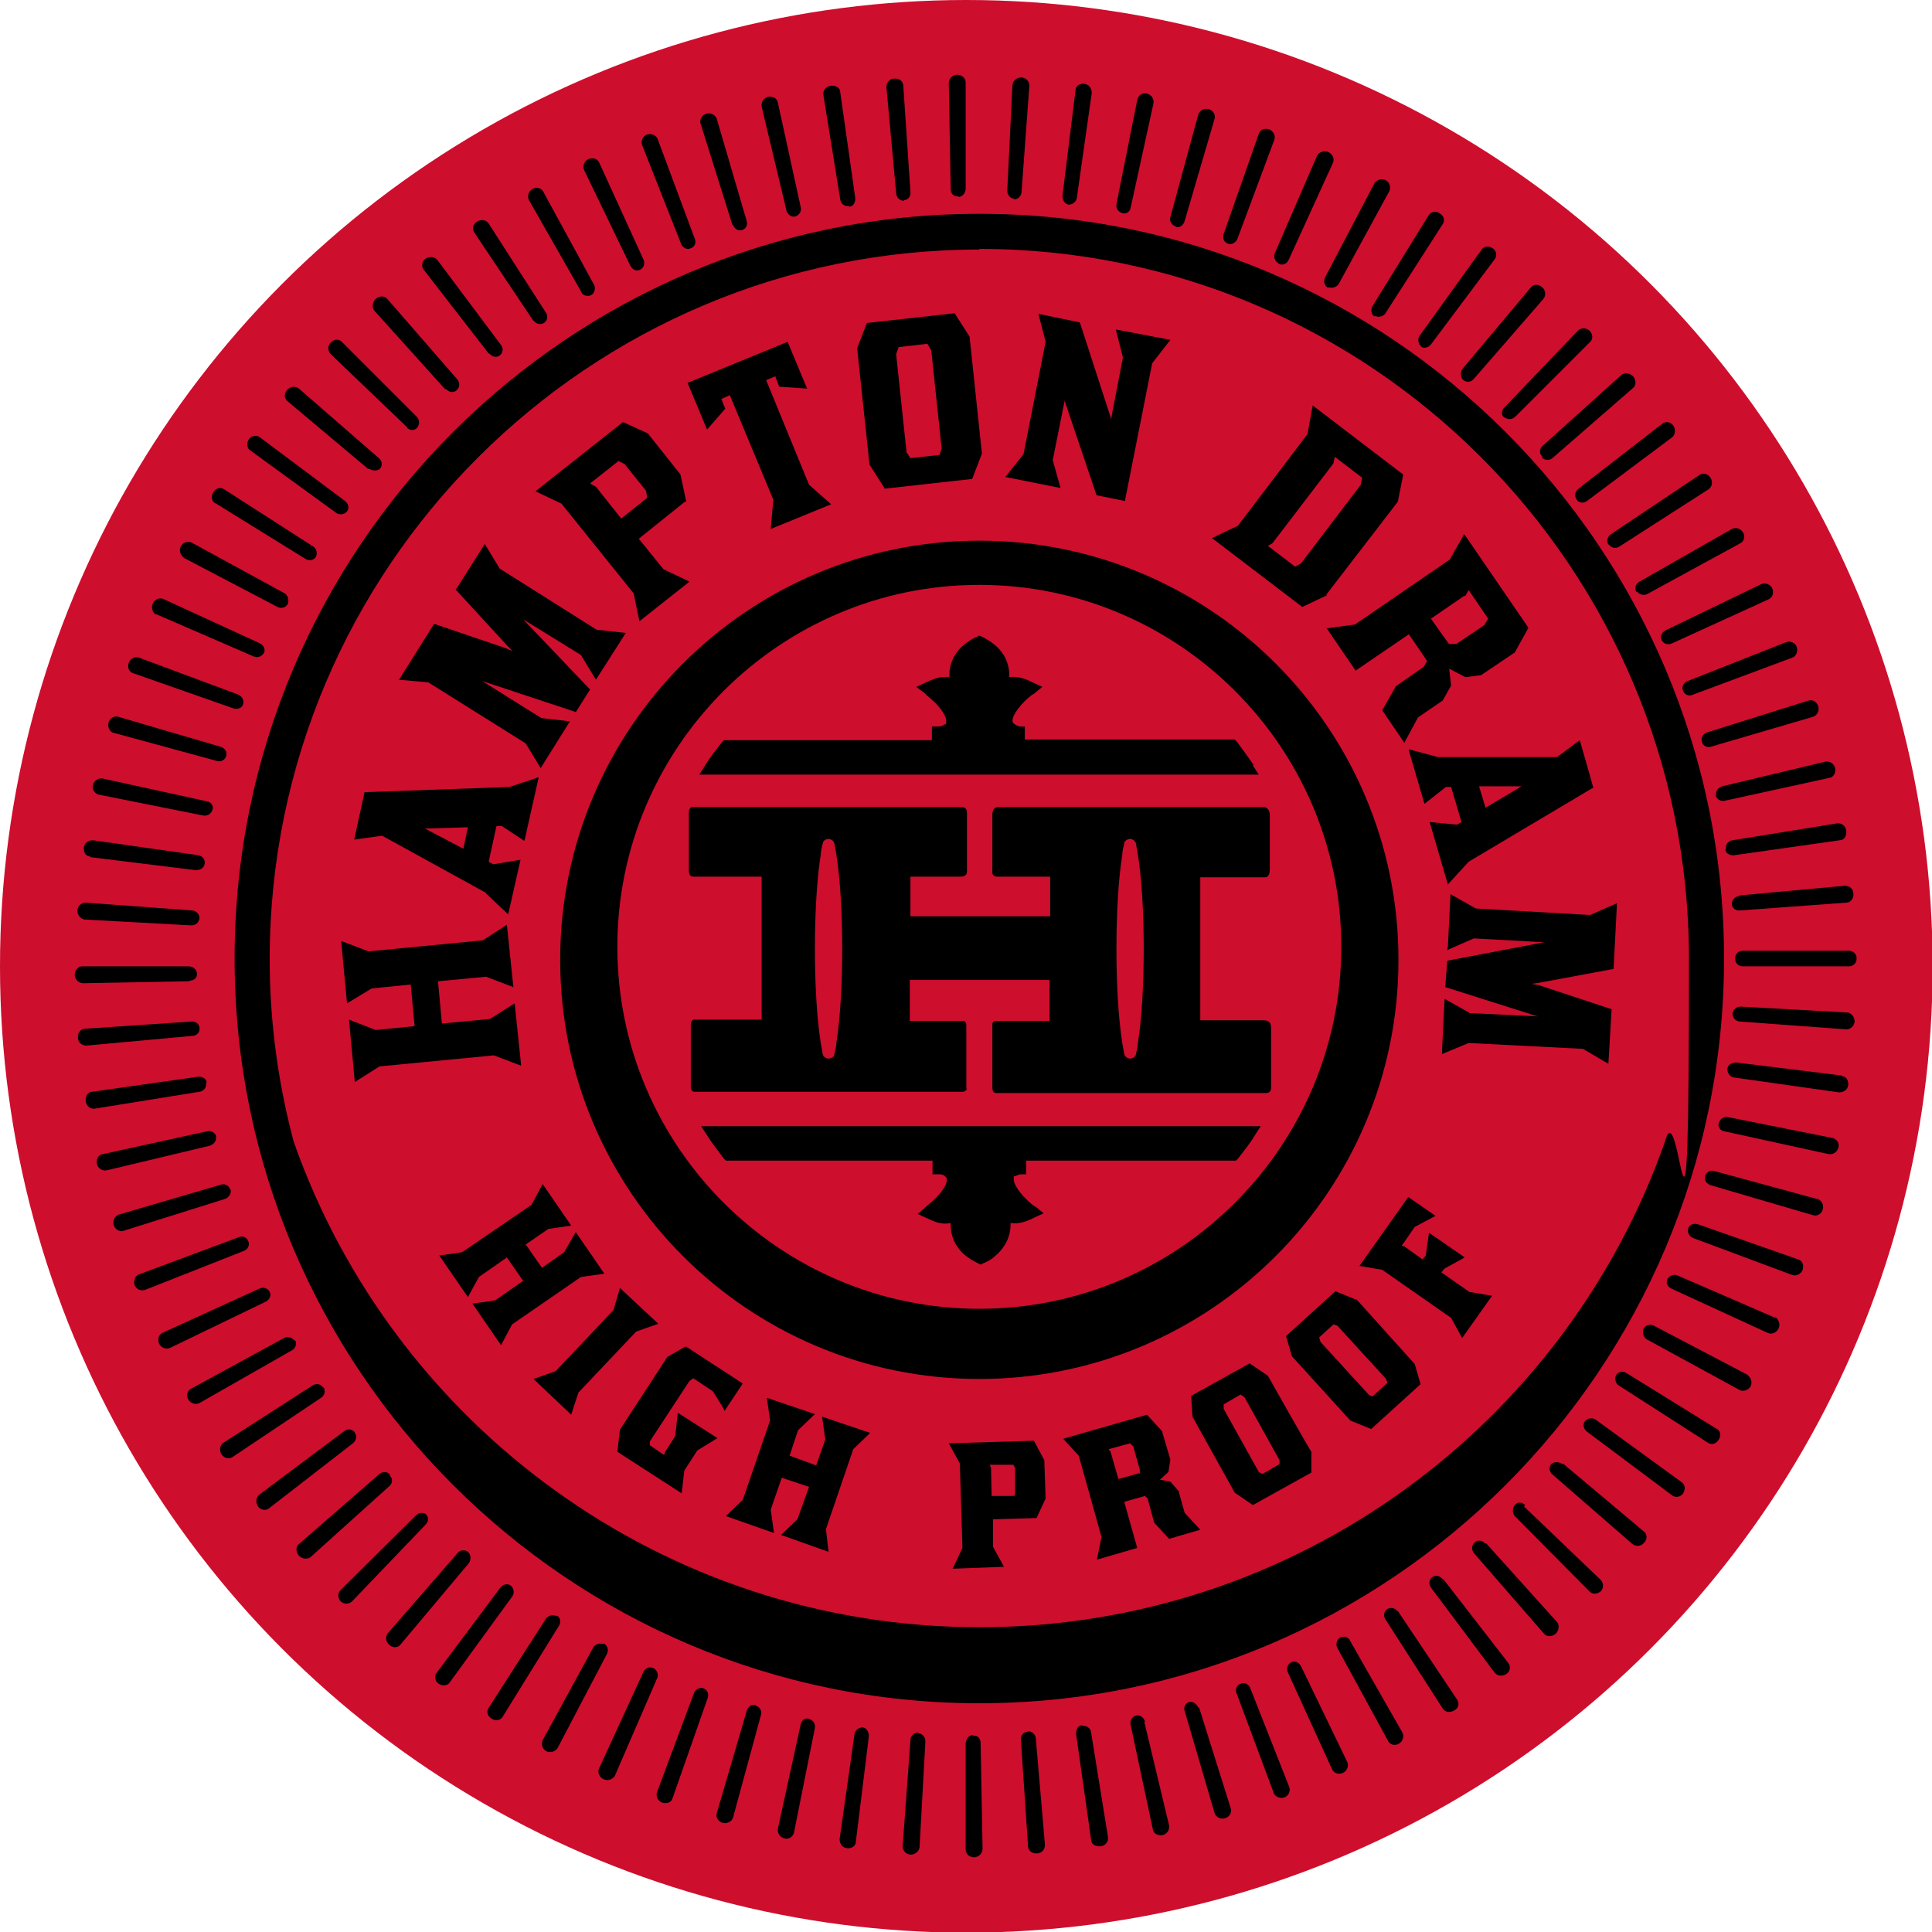 <?xml version="1.0" encoding="UTF-8"?>
<svg xmlns="http://www.w3.org/2000/svg" version="1.1" viewBox="0 0 297.3 297.3">
  <defs>
    <style>
      .cls-1 {
        mix-blend-mode: multiply;
      }

      .cls-2 {
        fill: #000;
      }

      .cls-2, .cls-3 {
        stroke-width: 0px;
      }

      .cls-3 {
        fill: #ce0e2d;
      }

      .cls-4 {
        isolation: isolate;
      }
    </style>
  </defs>
  <g class="cls-4">
    <g id="Layer_1" data-name="Layer 1">
      <g>
        <circle class="cls-3" cx="148.7" cy="148.7" r="148.7"/>
        <g class="cls-1">
          <path class="cls-2" d="M204.1,91.5l11-14.3.8-4v-.2s-13.5-10.3-13.5-10.3l-.4-.3-.8,4.4-10.7,14.1-4,1.9,13.9,10.6,3.8-1.8ZM199.3,87.2l-4.2-3.2.7-.4,9.4-12.3.2-1,4.2,3.2-.2,1.1-9.2,12.1-.9.5Z"/>
          <polygon class="cls-2" points="111.6 62.9 111 61.4 112.3 60.8 119 76.9 118.6 81.4 127.9 77.6 124.5 74.6 117.9 58.5 119.3 57.9 119.9 59.5 124.2 59.8 121.2 52.6 106.1 58.8 105.8 58.9 108.8 66.1 111.6 62.9"/>
          <polygon class="cls-2" points="162 70.8 163.8 61.8 163.8 61.6 168.7 76.1 168.7 76.2 173.1 77.1 177.3 55.9 180.1 52.3 171.7 50.7 172.8 55 171.1 63.8 171 64.5 166.2 49.7 166.1 49.6 159.8 48.3 160.9 52.6 157.5 69.9 154.7 73.4 163.2 75.1 162 70.8"/>
          <path class="cls-2" d="M261.9,114.2c.2.6.8.9,1.4.7l15.7-4.6c.6-.2,1-.9.8-1.6-.2-.7-.9-1.1-1.5-.9l-15.6,4.9c-.6.2-1,.8-.8,1.4Z"/>
          <path class="cls-2" d="M208.7,200l-3.2-1.3-7.6,6.9.9,3.1,9,9.9,3.2,1.3,7.6-6.9-.9-3.1-9-10ZM211.3,214.9l-.6-.2-7.5-8.2-.2-.7,2.2-2,.6.2,7.5,8.2.2.6-2.3,2.1Z"/>
          <path class="cls-2" d="M136.1,75.2l13.5-1.5,1.5-3.9h0c0,0-1.9-18-1.9-18l-2.3-3.6-13.5,1.5-1.5,3.9h0c0,0,1.9,17.9,1.9,17.9l2.3,3.6ZM138.4,53.4l4.3-.5.6,1,1.6,15.1-.3,1-4.5.5-.6-.9-1.6-15.1.4-1.1Z"/>
          <path class="cls-2" d="M259,106.3c.2.6.9.9,1.5.6l15.3-5.7c.6-.2.9-1,.7-1.6-.2-.7-1-1-1.6-.8l-15.2,6c-.6.2-1,.9-.7,1.5Z"/>
          <path class="cls-2" d="M255.7,98.5c.3.6,1,.8,1.6.5l14.9-6.8c.6-.3.8-1,.5-1.7-.3-.6-1.1-.9-1.7-.6l-14.7,7.1c-.6.3-.9,1-.6,1.5Z"/>
          <polygon class="cls-2" points="227.1 139.8 223.2 137.6 222.8 145.7 222.7 146.2 226.8 144.4 237.6 145 222.9 147.8 222.7 147.9 222.4 151.9 236.6 156.4 226.2 155.9 222.3 153.7 221.9 161.7 221.9 162.2 226 160.5 243.6 161.4 247.5 163.7 248 155.3 236.8 151.6 235.7 151.4 237 151.2 248.3 149.1 248.8 139.5 248.8 139 244.7 140.8 227.1 139.8"/>
          <polygon class="cls-2" points="221.8 195.8 222.3 195.2 225.4 193.5 219.9 189.7 219.4 193.2 218.9 193.8 216.1 191.8 215.7 191.7 217.7 188.8 220.9 187.1 216.7 184.2 209.2 194.8 212.7 195.4 223.3 202.8 225 205.9 229.6 199.4 226.1 198.8 221.8 195.8"/>
          <path class="cls-2" d="M251.9,91c.3.5,1.1.7,1.6.4l14.3-7.8c.6-.3.8-1.1.4-1.7-.4-.6-1.1-.8-1.7-.5l-14.2,8.1c-.6.3-.8,1-.5,1.6Z"/>
          <path class="cls-2" d="M216.8,115.5l2.4,8.2,3.3-2.6h.8s1.6,5.4,1.6,5.4l-.7.4-4.2-.4,2.8,9.6,3.2-3.5,19-11.3h.2c0-.1-2.1-7.4-2.1-7.4l-3.5,2.6h-18.3s-4.5-1.2-4.5-1.2ZM234.3,120.9l-5.7,3.4-1-3.3h6.6Z"/>
          <path class="cls-2" d="M204.1,96.6l4.3,6.3.2.3,8.2-5.6,2.8,4.1-.5.9-4.3,3-2.1,3.7,3.4,5,2.1-3.9,3.8-2.6,1.3-2.3-.3-2.6,2.5,1.3,2.4-.3,5.2-3.5,2.1-3.8-9.6-14-.3-.4-2.2,3.9-14.6,10-4.4.6ZM225.5,91.7l.5-.9,3,4.4-.6,1-4.3,2.9h-1.1c0,.1-2.8-3.9-2.8-3.9l5.1-3.5Z"/>
          <path class="cls-2" d="M267.7,137.9c-.7,0-1.2.6-1.2,1.2,0,.6.6,1.1,1.3,1l16.3-1.2c.7,0,1.2-.7,1.1-1.4,0-.7-.6-1.2-1.3-1.2l-16.3,1.5Z"/>
          <path class="cls-2" d="M204.4,44.2c.6.2,1.3,0,1.6-.5l7.8-14.3c.3-.6,0-1.4-.6-1.7-.6-.3-1.4,0-1.7.5l-7.6,14.5c-.3.6-.1,1.3.5,1.6Z"/>
          <path class="cls-2" d="M147.5,30.3c.6,0,1.1-.6,1.1-1.3V12.7c0-.7-.6-1.2-1.3-1.2-.7,0-1.3.6-1.3,1.3l.3,16.3c0,.7.5,1.2,1.1,1.1Z"/>
          <path class="cls-2" d="M139.1,30.8c.6,0,1.1-.6,1-1.3l-1.1-16.3c0-.7-.7-1.2-1.4-1.1-.7,0-1.2.6-1.2,1.3l1.5,16.3c0,.7.6,1.2,1.2,1.2Z"/>
          <path class="cls-2" d="M130.7,31.8c.6,0,1-.7.9-1.4l-2.3-16.2c0-.7-.7-1.1-1.5-1-.7.1-1.2.7-1.1,1.4l2.6,16.1c.1.7.7,1.1,1.3,1Z"/>
          <path class="cls-2" d="M97.5,91.3l.9,4.3,7.7-6.1-4-1.9-3.8-4.7,7.1-5.7h.2c0-.1-.9-4.2-.9-4.2l-5-6.3-3.7-1.7h-.2c0,0-13.4,10.6-13.4,10.6l4,1.9,11.1,13.8ZM95.1,70.9l1,.5,3.3,4.1.2,1.1-4,3.2-3.9-4.9-.9-.5,4.3-3.4Z"/>
          <polygon class="cls-2" points="80.9 114.4 83.2 118.2 87.7 111 83.3 110.5 74.2 104.8 88.4 109.5 88.6 109.6 90.8 106.1 80.5 95.3 89.4 100.8 91.7 104.6 96.3 97.4 91.8 96.9 76.9 87.5 74.6 83.7 70.3 90.5 70.1 90.7 78.1 99.4 78.9 100.2 77.7 99.7 66.8 96 61.4 104.6 65.9 105 80.9 114.4"/>
          <path class="cls-2" d="M264,122.4c.2.6.8,1,1.5.8l16-3.5c.7-.1,1-.8.9-1.5-.2-.7-.8-1.1-1.5-1l-15.9,3.8c-.6.2-1.1.8-.9,1.4Z"/>
          <polygon class="cls-2" points="57.2 152.1 63.2 151.5 63.8 157.9 57.8 158.5 53.7 156.9 54.6 166.5 58.4 164.1 76 162.4 80.2 164 79.2 154.4 75.4 156.8 68 157.5 67.4 151 74.8 150.3 79 151.9 78 142.3 74.3 144.7 56.7 146.4 52.5 144.8 53.4 154.4 57.2 152.1"/>
          <path class="cls-2" d="M74.8,137.5l3.4,3.2,1.9-8.4-4.2.7-.7-.4,1.2-5.5h.8s3.5,2.3,3.5,2.3l2.2-9.8-4.5,1.5-22.3.8-1.6,7.3,4.3-.6,16,8.8ZM72,127.3l-.7,3.3-5.9-3.1,6.6-.2Z"/>
          <path class="cls-2" d="M265.5,130.7c0,.6.7,1,1.4.9l16.2-2.3c.7,0,1.1-.7,1-1.5-.1-.7-.7-1.2-1.4-1.1l-16.1,2.6c-.7.1-1.1.7-1,1.3Z"/>
          <path class="cls-2" d="M211.6,48.6c.5.3,1.3.1,1.6-.4l8.8-13.7c.4-.6.2-1.3-.5-1.7-.6-.4-1.4-.2-1.7.4l-8.6,13.9c-.3.6-.2,1.3.3,1.6Z"/>
          <path class="cls-2" d="M192.9,117.7c-.8-1.1-1.6-2.3-2.6-3.6l-.3-.3h-32.3v-2h-.8c-.3-.1-.6-.2-.8-.4-.2-.1-.3-.3-.3-.5,0-1,1.5-2.8,2.9-3.9,0,0,.2-.1.3-.2.1,0,.2-.1.3-.2l1.1-.9-1.3-.6c-1.2-.6-2.4-1.1-3.8-.9.1-1.9-.7-3.8-2.4-5.1-.5-.4-1.1-.8-1.8-1.1l-.4-.2-.4.2c-.7.3-1.3.7-1.8,1.1-1.7,1.3-2.5,3.2-2.4,5.1-1.4-.2-2.5.3-3.8.9l-1.3.6,1.2.9c0,0,.2.1.2.2,0,0,.1,0,.2.2,1.8,1.4,3,3,3,3.9s0,.4-.3.6c-.2.2-.5.3-1,.3h-.9v2.1h-32l-.3.3c-1,1.3-1.9,2.4-2.6,3.6l-.9,1.4h86.1s-.9-1.4-.9-1.4Z"/>
          <path class="cls-2" d="M218.6,53.3c.5.4,1.2.2,1.6-.3l9.8-13.1c.4-.5.3-1.3-.3-1.7-.6-.4-1.4-.3-1.7.2l-9.5,13.2c-.4.5-.3,1.3.2,1.7Z"/>
          <path class="cls-2" d="M143.5,178.6v2.1h.9c.4,0,.7,0,1,.3.3.2.3.4.3.6,0,.9-1.2,2.5-3,3.9,0,0-.1.1-.2.2,0,0-.2.1-.2.2l-1.1.9,1.3.6c1.3.6,2.3,1.1,3.8.8-.1,1.9.7,3.8,2.4,5.1.5.4,1.2.8,1.8,1.1l.4.2.4-.2c.7-.3,1.3-.6,1.8-1.1,1.6-1.3,2.5-3.2,2.4-5.1,1.4.2,2.6-.3,3.8-.9l1.3-.6-1.1-.9c0,0-.2-.1-.3-.2,0,0-.2-.1-.3-.2-1.4-1.1-2.9-2.9-2.9-3.9s0-.4.3-.5c.2-.2.4-.2.8-.3h.8v-2.1h32.3s.3-.3.3-.3c1-1.3,1.9-2.4,2.6-3.6l.9-1.4h-86.1l.9,1.4c.7,1.1,1.6,2.3,2.6,3.6l.3.3h32Z"/>
          <path class="cls-2" d="M148.7,167.6v-9.9c0-.3-.2-.6-.4-.6h-8.3v-6.3h21.5v6.3h-8.3c-.3,0-.5.2-.5.6v9.5c0,.8.2,1,.7,1h41.3c.6,0,.9-.2.9-.9v-9.1c0-1.1-.6-1.2-1.3-1.2h-9.6v-22h10c.6,0,.7-.8.7-1.2v-8.4c0-.8-.5-1.2-.9-1.2h-40.9c-.7,0-.9.6-.9,1.2v8.8c0,.5.3.7.8.7h8.1v6.1h-21.5v-6.1h7.6c.7,0,1.1-.2,1.1-.8v-9c0-.5-.2-.9-.8-.9h-41.5c-.3,0-.5.4-.5.8v8.9c0,.8.3,1,.7,1h10.5v22h-10.4c-.3,0-.5.4-.5.7v9.6c0,.6.3.8.5.8h41.3c.3,0,.7-.2.7-.6ZM172.7,131.5c0-.6.2-1.2.3-1.7,0-.4.5-.7.9-.7s.8.3.9.7c.1.5.2,1.1.3,1.7.6,3.8.9,9,.9,14.5s-.3,10.7-.9,14.5c0,.6-.2,1.2-.3,1.7,0,.4-.5.7-.9.7s-.8-.3-.9-.7c-.1-.5-.2-1.1-.3-1.7-.6-3.8-.9-9-.9-14.5s.3-10.7.9-14.5ZM128.7,160.5c0,.6-.2,1.2-.3,1.7,0,.4-.5.7-.9.7h0c-.4,0-.8-.3-.9-.7-.1-.5-.2-1.1-.3-1.7-.6-3.8-.9-9-.9-14.5s.3-10.7.9-14.5c0-.6.2-1.2.3-1.7,0-.4.5-.7.9-.7h0c.4,0,.8.3.9.7.1.5.2,1.1.3,1.7.6,3.8.9,9,.9,14.5s-.3,10.7-.9,14.5Z"/>
          <path class="cls-2" d="M156,30.7c.6,0,1.2-.5,1.2-1.2l1.2-16.3c0-.7-.5-1.2-1.2-1.3-.7,0-1.3.5-1.4,1.1l-.8,16.3c0,.7.4,1.2,1.1,1.3Z"/>
          <path class="cls-2" d="M225.2,58.5c.5.4,1.2.3,1.6-.2l10.7-12.3c.4-.5.4-1.3-.2-1.8-.5-.5-1.3-.5-1.7,0l-10.5,12.5c-.4.5-.4,1.3,0,1.7Z"/>
          <polygon class="cls-2" points="93 196 88.6 189.6 86.8 192.7 83.4 195.1 80.9 191.5 84.4 189.1 87.9 188.6 83.5 182.2 81.8 185.4 71.1 192.7 67.6 193.2 72 199.6 73.7 196.5 78 193.5 80.5 197.1 76.2 200.1 72.7 200.6 77.1 207 78.8 203.8 89.4 196.5 93 196"/>
          <path class="cls-2" d="M196.8,40.6c.6.3,1.2,0,1.5-.6l6.8-14.9c.3-.6,0-1.4-.7-1.7-.6-.3-1.4,0-1.7.5l-6.5,15c-.3.6,0,1.3.5,1.6Z"/>
          <path class="cls-2" d="M188.9,37.5c.6.2,1.2-.1,1.5-.7l5.7-15.3c.2-.6-.1-1.3-.8-1.6-.7-.2-1.4,0-1.6.7l-5.4,15.4c-.2.6,0,1.3.7,1.5Z"/>
          <path class="cls-2" d="M180.9,34.9c.6.2,1.2-.2,1.4-.9l4.6-15.7c.2-.6-.2-1.3-.9-1.5-.7-.2-1.4.2-1.6.8l-4.3,15.8c-.2.6.2,1.3.8,1.4Z"/>
          <path class="cls-2" d="M172.7,32.8c.6.2,1.2-.2,1.3-.9l3.5-16c.1-.7-.3-1.3-1-1.5-.7-.2-1.4.3-1.5,1l-3.2,16c-.1.7.3,1.2.9,1.4Z"/>
          <path class="cls-2" d="M164.4,31.5c.6,0,1.2-.4,1.3-1l2.3-16.2c0-.7-.4-1.3-1.1-1.4-.7-.1-1.4.3-1.4,1l-2,16.2c0,.7.3,1.3,1,1.4Z"/>
          <path class="cls-2" d="M181.5,229.6l-1.4-1.6-1.6-.3,1.3-1.2.3-1.9-1.3-4.4-2.3-2.5-12.9,3.7,2.4,2.6,3.5,12.5-.7,3.5,6.2-1.8-2-7.1,3.2-.9.4.4,1,3.7,2.3,2.5,4.8-1.4-2.4-2.6-.9-3.2ZM175.3,226.7l-3.2.9-1.2-4.2-.3-.4,3.3-.9.5.5,1,3.6v.6Z"/>
          <path class="cls-2" d="M247.6,83.8c.3.5,1,.7,1.6.3l13.7-8.8c.6-.4.7-1.2.3-1.8-.4-.6-1.1-.8-1.7-.4l-13.6,9.1c-.6.4-.7,1.1-.4,1.6Z"/>
          <path class="cls-2" d="M121,32.4c.2.6.8,1.1,1.4.9.6-.2,1-.8.8-1.5l-3.5-16c-.1-.7-.8-1-1.5-.9-.7.2-1.1.8-1,1.5l3.8,15.9Z"/>
          <path class="cls-2" d="M242.6,76.9c.4.5,1.1.6,1.6.2l13.1-9.8c.5-.4.6-1.2.2-1.8-.4-.6-1.2-.7-1.7-.3l-12.9,10c-.5.4-.7,1.1-.3,1.6Z"/>
          <path class="cls-2" d="M195.1,211.7l-2.8-1.9-9,5,.2,3.2,6.5,11.7,2.8,1.9,9-5v-3.2c-.1,0-6.7-11.7-6.7-11.7ZM194.2,226.8l-.5-.3-5.4-9.7v-.7s2.6-1.5,2.6-1.5l.6.4,5.4,9.7v.6s-2.6,1.5-2.6,1.5Z"/>
          <path class="cls-2" d="M159.1,221.7l-13.1.4,1.7,3.1.4,13-1.5,3.2,7.9-.3-1.7-3.1v-4.2c-.1,0,6.7-.2,6.7-.2l1.4-3-.2-5.9-1.6-3ZM156,230.2h-3.4c0,.1-.1-4.3-.1-4.3l-.2-.5h3.6c0-.1.3.5.3.5v3.7c.1,0-.1.6-.1.6Z"/>
          <polygon class="cls-2" points="105.7 207.3 105.5 207.2 102.7 208.8 95.4 220 95 223.4 104.9 229.8 105.3 226.3 107.3 223.2 110.4 221.3 104.3 217.4 103.9 221 102.3 223.5 102.2 223.9 100 222.4 100 221.8 106.1 212.5 106.7 212.1 109.7 214.1 111.2 216.5 111.5 217.1 114.3 212.9 105.7 207.3"/>
          <polygon class="cls-2" points="101.3 203.7 95.4 198.2 94.4 201.6 85.5 211 82.1 212.2 87.9 217.7 89 214.3 97.9 204.9 101.3 203.7"/>
          <path class="cls-2" d="M150.7,212.2c35.6,0,64.5-28.9,64.5-64.5s-28.9-64.5-64.5-64.5-64.5,28.9-64.5,64.5,28.9,64.5,64.5,64.5ZM150.7,90c30.7,0,55.7,25,55.7,55.7s-25,55.7-55.7,55.7-55.7-25-55.7-55.7,25-55.7,55.7-55.7Z"/>
          <path class="cls-2" d="M237.3,70.4c.4.5,1.2.5,1.7,0l12.3-10.7c.5-.4.5-1.2,0-1.8-.5-.5-1.3-.6-1.8-.2l-12.1,10.9c-.5.4-.6,1.2-.1,1.6Z"/>
          <polygon class="cls-2" points="127 221.5 125.6 225.5 121.5 224 122.8 220.1 125.4 217.6 118 215.1 118.5 218.6 114.3 230.8 111.7 233.3 119.1 235.9 118.6 232.3 120.3 227.4 124.5 228.8 122.7 233.8 120.2 236.2 127.5 238.8 127.1 235.3 131.3 223 133.9 220.5 126.5 218 127 221.5"/>
          <path class="cls-2" d="M231.5,64.2c.5.4,1.2.4,1.7-.1l11.5-11.5c.5-.5.4-1.2-.1-1.7-.5-.5-1.3-.5-1.8,0l-11.3,11.8c-.5.5-.5,1.2,0,1.6Z"/>
          <path class="cls-2" d="M36.1,147.5c0,63.2,51.4,114.6,114.6,114.6s114.6-51.4,114.6-114.6-51.4-114.6-114.6-114.6-114.6,51.4-114.6,114.6ZM150.7,38.3c60.2,0,109.2,49,109.2,109.2s-1.3,19.2-3.7,28.2c-15.3,43.5-56.8,74.7-105.5,74.7s-90.2-31.2-105.5-74.7c-2.4-9-3.7-18.4-3.7-28.1,0-60.2,49-109.2,109.2-109.2Z"/>
          <path class="cls-2" d="M166.5,265.5c-.6,0-1,.7-.9,1.4l2.3,16.2c0,.7.7,1.1,1.5,1,.7-.1,1.2-.7,1.1-1.4l-2.6-16.1c-.1-.7-.7-1.1-1.3-1Z"/>
          <path class="cls-2" d="M158.1,266.5c-.6,0-1.1.6-1,1.3l1.1,16.3c0,.7.7,1.2,1.4,1.1.7,0,1.2-.6,1.2-1.3l-1.4-16.3c0-.7-.6-1.2-1.2-1.2Z"/>
          <path class="cls-2" d="M207.8,252.5c-.3-.6-1-.8-1.6-.5-.5.3-.7,1.1-.4,1.6l7.8,14.3c.3.6,1.1.8,1.7.4.6-.4.8-1.1.5-1.7l-8.1-14.2Z"/>
          <path class="cls-2" d="M192.4,259.8c-.2-.6-.9-1-1.5-.7-.6.2-.9.9-.6,1.5l5.7,15.3c.2.6,1,.9,1.6.7.7-.2,1-1,.8-1.6l-6-15.2Z"/>
          <path class="cls-2" d="M200.2,256.4c-.3-.6-1-.9-1.5-.6-.6.3-.8,1-.5,1.6l6.8,14.9c.3.6,1,.8,1.7.5.6-.3.9-1.1.6-1.7l-7.1-14.7Z"/>
          <path class="cls-2" d="M149.7,267c-.6,0-1.1.6-1.1,1.3v16.3c0,.7.6,1.2,1.3,1.2.7,0,1.3-.6,1.3-1.3l-.3-16.3c0-.7-.5-1.2-1.1-1.1Z"/>
          <path class="cls-2" d="M184.4,262.8c-.2-.6-.8-1-1.4-.9-.6.2-.9.8-.7,1.4l4.6,15.7c.2.6.9,1,1.6.8.7-.2,1.1-.9.9-1.5l-4.9-15.6Z"/>
          <path class="cls-2" d="M176.2,264.9c-.2-.6-.8-1.1-1.4-.9-.6.2-1,.8-.8,1.5l3.4,16c.1.7.8,1,1.5.9.7-.2,1.1-.8,1-1.5l-3.8-15.9Z"/>
          <path class="cls-2" d="M108.3,259.8c-.6-.2-1.2.1-1.5.7l-5.7,15.3c-.2.6.1,1.3.8,1.6.7.2,1.4,0,1.6-.7l5.4-15.4c.2-.6,0-1.3-.7-1.5Z"/>
          <path class="cls-2" d="M100.5,256.7c-.6-.3-1.2,0-1.5.6l-6.8,14.8c-.3.6,0,1.4.7,1.7.6.3,1.4,0,1.7-.5l6.5-15c.3-.6,0-1.3-.5-1.6Z"/>
          <path class="cls-2" d="M92.9,253c-.6-.2-1.3,0-1.6.5l-7.8,14.3c-.3.6,0,1.4.6,1.7.6.3,1.4,0,1.7-.5l7.6-14.5c.3-.6.1-1.3-.5-1.6Z"/>
          <path class="cls-2" d="M116.3,262.4c-.6-.2-1.2.2-1.4.9l-4.6,15.7c-.2.6.2,1.3.9,1.5.7.2,1.4-.2,1.6-.8l4.3-15.8c.2-.6-.2-1.3-.8-1.4Z"/>
          <path class="cls-2" d="M132.8,265.8c-.6,0-1.2.4-1.3,1l-2.3,16.2c0,.7.4,1.3,1.1,1.4.7.1,1.4-.3,1.4-1l2-16.2c0-.7-.3-1.3-1-1.4Z"/>
          <path class="cls-2" d="M124.5,264.5c-.6-.2-1.2.2-1.3.9l-3.5,16c-.1.7.3,1.3,1,1.5.7.2,1.4-.3,1.5-1l3.2-16c.1-.7-.3-1.2-.9-1.4Z"/>
          <path class="cls-2" d="M141.3,266.6c-.6,0-1.2.5-1.2,1.2l-1.2,16.3c0,.7.5,1.2,1.2,1.3.7,0,1.3-.5,1.4-1.1l.9-16.3c0-.7-.4-1.2-1.1-1.3Z"/>
          <path class="cls-2" d="M228.5,237.5c-.4-.5-1.2-.6-1.6-.1-.5.4-.5,1.2,0,1.7l10.7,12.3c.4.5,1.2.5,1.8,0,.5-.5.6-1.3.2-1.8l-10.9-12.1Z"/>
          <path class="cls-2" d="M215.1,248c-.4-.6-1.1-.7-1.6-.4-.5.3-.7,1-.3,1.6l8.8,13.7c.4.6,1.1.7,1.8.3s.8-1.1.4-1.7l-9.1-13.6Z"/>
          <path class="cls-2" d="M276.7,193.8l-15.4-5.4c-.6-.2-1.3,0-1.5.6-.2.6.1,1.2.7,1.5l15.3,5.7c.6.2,1.3-.1,1.6-.8.2-.7,0-1.4-.7-1.6Z"/>
          <path class="cls-2" d="M281.9,175.1l-16-3.2c-.7-.1-1.2.3-1.4.9-.2.6.2,1.2.9,1.3l16,3.5c.7.1,1.3-.3,1.5-1,.2-.7-.3-1.4-1-1.5Z"/>
          <path class="cls-2" d="M284.5,146.3h-16.3c-.7,0-1.2.5-1.2,1.2,0,.7.5,1.2,1.2,1.2h16.3c.7,0,1.2-.5,1.2-1.2,0-.7-.5-1.2-1.2-1.2Z"/>
          <path class="cls-2" d="M283.4,165.5l-16.2-2c-.7,0-1.3.3-1.4,1,0,.6.4,1.2,1,1.3l16.2,2.3c.7,0,1.3-.4,1.4-1.1.1-.7-.3-1.4-1-1.4Z"/>
          <path class="cls-2" d="M273.2,202.8l-15-6.5c-.6-.3-1.3,0-1.6.5-.3.6,0,1.2.6,1.5l14.8,6.8c.6.3,1.4,0,1.7-.7.3-.6,0-1.4-.5-1.7Z"/>
          <path class="cls-2" d="M284.2,155.8l-16.3-.9c-.7,0-1.2.4-1.3,1.1,0,.6.5,1.2,1.2,1.2l16.3,1.2c.7,0,1.2-.5,1.3-1.2,0-.7-.5-1.3-1.1-1.4Z"/>
          <path class="cls-2" d="M279.6,184.5l-15.8-4.3c-.6-.2-1.3.2-1.4.8-.2.6.2,1.2.9,1.4l15.7,4.6c.6.2,1.3-.2,1.5-.9.2-.7-.2-1.4-.8-1.6Z"/>
          <path class="cls-2" d="M85.6,248.7c-.5-.3-1.3-.1-1.6.4l-8.8,13.7c-.4.6-.2,1.3.5,1.7.6.4,1.4.2,1.7-.4l8.6-13.9c.4-.6.2-1.3-.3-1.6Z"/>
          <path class="cls-2" d="M222,243c-.4-.5-1.1-.7-1.6-.3-.5.4-.6,1.1-.2,1.6l9.8,13.1c.4.5,1.2.6,1.8.2.6-.4.7-1.2.3-1.7l-10-12.9Z"/>
          <path class="cls-2" d="M234.7,231.6c-.5-.5-1.2-.5-1.6,0-.4.5-.4,1.2,0,1.7l11.5,11.6c.5.5,1.2.4,1.7,0,.5-.5.5-1.3,0-1.8l-11.8-11.3Z"/>
          <path class="cls-2" d="M245.6,218.5c-.5-.4-1.3-.3-1.7.2-.4.5-.2,1.2.3,1.6l13.1,9.8c.5.4,1.3.3,1.7-.3.4-.6.3-1.4-.2-1.7l-13.2-9.6Z"/>
          <path class="cls-2" d="M264.2,219.9l-13.9-8.6c-.6-.4-1.3-.2-1.6.3-.3.5-.1,1.3.4,1.6l13.7,8.8c.6.4,1.3.2,1.7-.5.4-.6.2-1.4-.4-1.7Z"/>
          <path class="cls-2" d="M240.4,225.3c-.5-.4-1.3-.4-1.7,0-.4.5-.3,1.2.2,1.6l12.3,10.7c.5.4,1.3.4,1.8-.2.5-.5.5-1.3,0-1.7l-12.5-10.5Z"/>
          <path class="cls-2" d="M269,211.6l-14.5-7.6c-.6-.3-1.3-.1-1.6.5-.2.6,0,1.3.5,1.6l14.3,7.8c.6.3,1.4,0,1.7-.6.3-.6,0-1.4-.5-1.7Z"/>
          <path class="cls-2" d="M62.6,65.8c.5.5,1.2.5,1.6,0,.4-.5.4-1.2-.1-1.7l-11.5-11.5c-.5-.5-1.2-.4-1.7.1-.5.5-.5,1.3,0,1.8l11.8,11.3Z"/>
          <path class="cls-2" d="M28.2,85.8l14.5,7.6c.6.3,1.3.1,1.6-.5.2-.6,0-1.3-.5-1.6l-14.3-7.8c-.6-.3-1.4,0-1.7.6-.3.6,0,1.4.5,1.7Z"/>
          <path class="cls-2" d="M33.1,77.4l13.9,8.6c.6.4,1.3.2,1.6-.3.3-.5.1-1.3-.4-1.6l-13.7-8.8c-.6-.4-1.3-.2-1.7.5-.4.6-.2,1.4.4,1.7Z"/>
          <path class="cls-2" d="M51.7,78.9c.5.4,1.3.3,1.7-.2.4-.5.2-1.2-.3-1.6l-13.1-9.8c-.5-.4-1.3-.3-1.7.3-.4.6-.3,1.4.2,1.7l13.2,9.6Z"/>
          <path class="cls-2" d="M15.3,122.3l16,3.2c.7.1,1.2-.3,1.4-.9.2-.6-.2-1.2-.9-1.3l-16-3.5c-.7-.1-1.3.3-1.5,1-.2.7.3,1.4,1,1.5Z"/>
          <path class="cls-2" d="M17.6,112.8l15.8,4.3c.6.2,1.3-.2,1.4-.8.2-.6-.2-1.2-.9-1.4l-15.7-4.6c-.6-.2-1.3.2-1.5.9-.2.7.2,1.4.8,1.6Z"/>
          <path class="cls-2" d="M56.8,72.1c.5.4,1.3.4,1.7,0,.4-.5.3-1.2-.2-1.6l-12.3-10.7c-.5-.4-1.3-.4-1.8.2-.5.5-.5,1.3,0,1.7l12.5,10.5Z"/>
          <path class="cls-2" d="M20.5,103.6l15.4,5.4c.6.2,1.3,0,1.5-.6.2-.6-.1-1.2-.7-1.5l-15.3-5.7c-.6-.2-1.3.1-1.6.8-.2.7,0,1.4.7,1.6Z"/>
          <path class="cls-2" d="M24,94.5l15,6.5c.6.3,1.3,0,1.6-.5s0-1.2-.6-1.5l-14.8-6.8c-.6-.3-1.4,0-1.7.7-.3.6,0,1.4.5,1.7Z"/>
          <path class="cls-2" d="M97,40.9c.3.6,1,.9,1.5.6.6-.3.8-1,.5-1.6l-6.8-14.9c-.3-.6-1-.8-1.7-.5-.6.3-.9,1.1-.6,1.7l7.1,14.7Z"/>
          <path class="cls-2" d="M112.8,34.6c.2.6.8,1,1.4.8.6-.2.9-.8.7-1.4l-4.6-15.7c-.2-.6-.9-1-1.6-.8-.7.2-1.1.9-.9,1.5l4.9,15.6Z"/>
          <path class="cls-2" d="M89.4,44.9c.3.6,1,.8,1.6.5.5-.3.7-1.1.4-1.6l-7.8-14.3c-.3-.6-1.1-.8-1.7-.4-.6.4-.8,1.1-.5,1.7l8.1,14.2Z"/>
          <path class="cls-2" d="M104.8,37.5c.2.6.9,1,1.5.7.6-.2.9-.9.6-1.5l-5.7-15.3c-.2-.6-1-.9-1.6-.7-.7.2-1,1-.8,1.6l6,15.2Z"/>
          <path class="cls-2" d="M68.7,59.9c.4.5,1.2.6,1.6.1.5-.4.5-1.2,0-1.7l-10.7-12.3c-.4-.5-1.2-.5-1.8,0-.5.5-.6,1.3-.2,1.8l10.9,12.1Z"/>
          <path class="cls-2" d="M82.1,49.3c.4.6,1.1.7,1.6.4.5-.3.7-1,.3-1.6l-8.8-13.7c-.4-.6-1.1-.7-1.8-.3-.6.4-.8,1.1-.4,1.7l9.1,13.6Z"/>
          <path class="cls-2" d="M75.3,54.4c.4.5,1.1.7,1.6.3.5-.4.6-1.1.2-1.6l-9.8-13.1c-.4-.5-1.2-.6-1.8-.2-.6.4-.7,1.2-.3,1.7l10,12.9Z"/>
          <path class="cls-2" d="M54.6,220.4c-.4-.5-1.1-.6-1.6-.2l-13.1,9.8c-.5.4-.6,1.2-.2,1.8.4.6,1.2.7,1.7.3l12.9-10c.5-.4.7-1.1.3-1.6Z"/>
          <path class="cls-2" d="M49.7,213.5c-.3-.5-1-.7-1.6-.3l-13.7,8.8c-.6.4-.7,1.2-.3,1.8.4.6,1.1.8,1.7.4l13.6-9.1c.6-.4.7-1.1.4-1.6Z"/>
          <path class="cls-2" d="M45.3,206.3c-.3-.5-1.1-.7-1.6-.4l-14.3,7.8c-.6.3-.8,1.1-.4,1.7.4.6,1.1.8,1.7.5l14.2-8.1c.6-.3.8-1,.5-1.6Z"/>
          <path class="cls-2" d="M78.6,244c-.5-.4-1.2-.2-1.6.3l-9.8,13.1c-.4.5-.3,1.3.3,1.7.6.4,1.4.3,1.7-.2l9.6-13.2c.4-.5.3-1.3-.2-1.7Z"/>
          <path class="cls-2" d="M41.5,198.8c-.3-.6-1-.8-1.6-.5l-14.9,6.8c-.6.3-.8,1-.5,1.7.3.6,1.1.9,1.7.6l14.7-7.1c.6-.3.9-1,.6-1.5Z"/>
          <path class="cls-2" d="M60,226.9c-.4-.5-1.2-.5-1.7,0l-12.3,10.7c-.5.4-.5,1.2,0,1.8.5.5,1.3.6,1.8.2l12.1-10.9c.5-.4.6-1.2.1-1.6Z"/>
          <path class="cls-2" d="M13.9,131.9l16.2,2c.7,0,1.3-.3,1.4-1s-.4-1.2-1-1.3l-16.2-2.3c-.7,0-1.3.4-1.4,1.1-.1.7.3,1.4,1,1.4Z"/>
          <path class="cls-2" d="M65.7,233.1c-.5-.4-1.2-.4-1.7.1l-11.6,11.5c-.5.5-.4,1.2,0,1.7.5.5,1.3.5,1.8,0l11.3-11.8c.5-.5.5-1.2,0-1.6Z"/>
          <path class="cls-2" d="M72,238.8c-.5-.4-1.2-.3-1.6.2l-10.7,12.3c-.4.5-.4,1.3.2,1.8.5.5,1.3.5,1.7,0l10.5-12.5c.4-.5.4-1.3,0-1.7Z"/>
          <path class="cls-2" d="M29.6,159.4c.7,0,1.2-.6,1.1-1.2,0-.6-.6-1.1-1.3-1l-16.3,1.1c-.7,0-1.2.7-1.1,1.4,0,.7.6,1.2,1.3,1.2l16.3-1.5Z"/>
          <path class="cls-2" d="M29.2,150.9c.7,0,1.2-.5,1.1-1.1,0-.6-.6-1.1-1.3-1.1H12.7c-.7,0-1.2.6-1.2,1.3,0,.7.6,1.3,1.3,1.3l16.3-.3Z"/>
          <path class="cls-2" d="M13.1,141.5l16.3.9c.7,0,1.2-.4,1.3-1.1,0-.6-.5-1.2-1.2-1.2l-16.3-1.2c-.7,0-1.2.5-1.3,1.2,0,.7.5,1.3,1.1,1.4Z"/>
          <path class="cls-2" d="M33.3,174.9c-.2-.6-.8-1-1.5-.8l-16,3.5c-.7.1-1,.8-.9,1.5.2.7.8,1.1,1.5,1l15.9-3.8c.6-.2,1.1-.8.9-1.4Z"/>
          <path class="cls-2" d="M31.8,166.6c0-.6-.7-1-1.4-.9l-16.2,2.3c-.7,0-1.1.7-1,1.5.1.7.7,1.2,1.4,1.1l16.1-2.6c.7-.1,1.1-.7,1-1.3Z"/>
          <path class="cls-2" d="M35.4,183c-.2-.6-.8-.9-1.4-.7l-15.7,4.6c-.6.2-1,.9-.8,1.6.2.7.9,1.1,1.5.9l15.6-4.9c.6-.2,1-.8.9-1.4Z"/>
          <path class="cls-2" d="M38.2,191c-.2-.6-.9-.9-1.5-.6l-15.3,5.7c-.6.2-.9,1-.7,1.6.2.7,1,1,1.6.8l15.2-6c.6-.2,1-.9.7-1.5Z"/>
        </g>
      </g>
    </g>
  </g>
</svg>